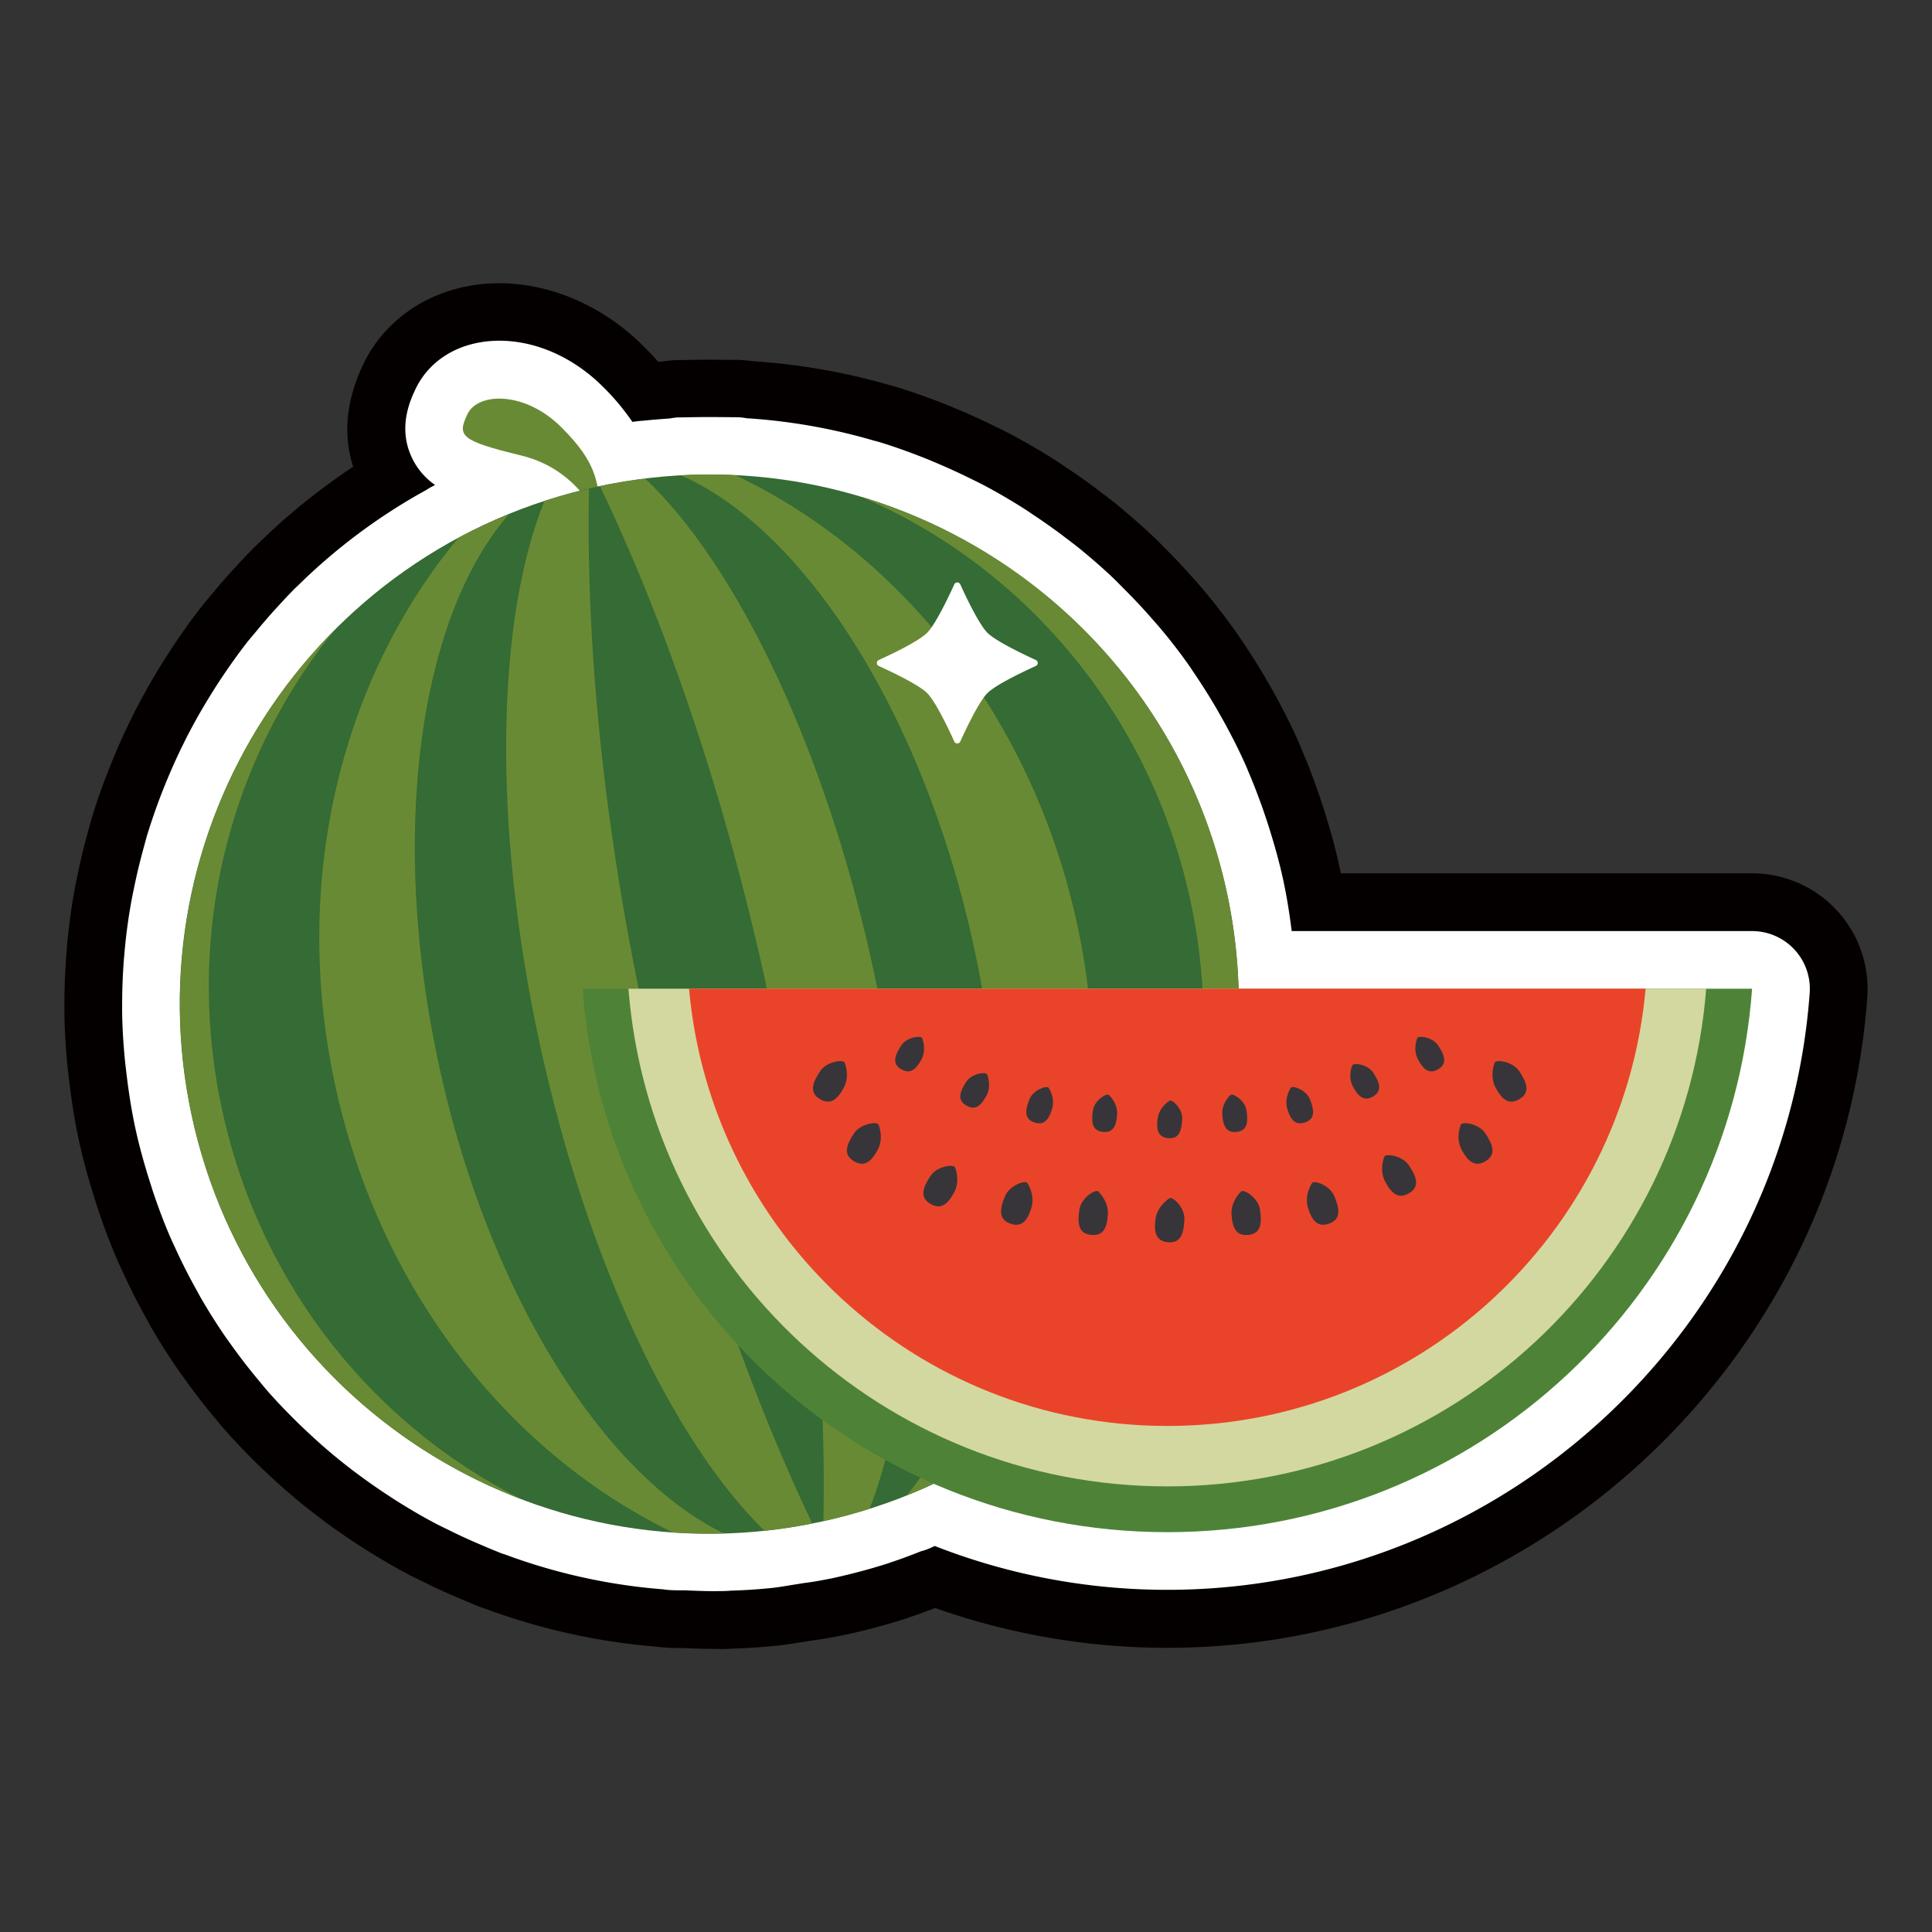 <svg id="&#x5716;&#x5C64;_2" viewBox="0 0 850.39 850.39" xmlns="http://www.w3.org/2000/svg"><rect x="0" y="0" width="850.39" height="850.39" fill="#333333" stroke="none"/><path d="m314.33 725.78c-4.8 0-9.57-.19-14.34-.39h-.87c-2.13 0-4.44 0-6.74-.22-1.06-.07-2.25-.2-3.45-.36a283 283 0 0 1 -74.79-16.52c-1.23-.39-2.46-.83-3.68-1.32l-2.16-.9c-.92-.33-3.16-1.27-5.38-2.23l-1.3-.56c-4.9-2.07-9.91-4.36-14.85-6.8-.06 0-5-2.44-6.63-3.26-6.35-3.36-12.5-7-18.54-10.73-2.37-1.49-4.64-3-6.93-4.51-5.33-3.56-10.51-7.24-15.54-11.12-1.86-1.42-3.61-2.79-5.33-4.19-5.19-4.18-10.2-8.56-15.08-13.11-1.84-1.7-3.68-3.44-5.5-5.23-5.65-5.53-10.71-10.87-15.41-16.27l-3.51-4.23c-4.09-4.9-8.15-10.11-12-15.47l-3.33-4.62c-4.72-6.74-8.97-13.46-12.88-20.29l-2.72-5c-3.44-6.26-6.68-12.7-9.66-19.31l-1.47-3.13c-3.38-7.75-6.27-15.3-9.07-23.66l-1.75-5.48c-2.91-9.31-5-17.21-6.72-25s-3-16-4.19-25.55l-.64-5.4c-.95-9.31-1.43-17.43-1.53-25.22v-3.2c0-7.95.32-15.13.86-22.26l.4-5.19c.83-8.48 1.92-16.32 3.3-23.82.24-1.38 1.26-6.23 1.26-6.23 1.27-6.21 2.79-12.54 4.54-18.81 0-.06 1.08-4.08 1.48-5.41 2.08-6.92 4.47-13.84 7.32-21.16 1-2.44 1.92-4.8 2.91-7.15q3.66-8.75 7.91-17.28c1.17-2.33 2.32-4.57 3.51-6.79 3-5.53 6.11-11 9.43-16.31 1.51-2.41 3.06-4.84 4.66-7.25 3.95-5.95 8-11.7 12.34-17.26 1.25-1.6 2.56-3.17 3.88-4.74l1.12-1.34c3.29-4 6.82-8.06 10.49-12 2.5-2.72 4.18-4.53 5.9-6.3l1.25-1.31c1-1 1.76-1.73 2.44-2.33a282.1 282.1 0 0 1 42.1-34.12c-4.52-14.06-3.09-29.08 4.3-44.77 10.49-22.24 33.48-36 60-36 22.63 0 45.66 10 63.19 27.4q3.65 3.62 6.77 7.16c.67 0 1.35-.1 2-.13a47.07 47.07 0 0 1 5.22-.56c.52 0 11.5-.21 14.49-.21l13.64.09a56.73 56.73 0 0 1 6.38.58 282.41 282.41 0 0 1 59.87 10.43c.87.21 1.74.45 2.61.7 7.18 2.18 14.09 4.64 20.9 7.28 2.14.84 4.33 1.75 6.5 2.68 6.25 2.63 11.51 5 16.71 7.61.06 0 4.81 2.34 6.22 3.08 6.57 3.46 13.17 7.29 19.64 11.38 1.56 1 6.15 4.08 6.15 4.08 4.82 3.21 9.65 6.67 14.37 10.27 0 0 4.25 3.22 5.58 4.28 6 4.84 11.91 10 17.41 15.15 1.1 1 4.58 4.54 4.58 4.54 4.24 4.18 8.56 8.75 12.75 13.46l4.16 4.74c5.77 6.83 10.55 13 14.94 19.17.83 1.16 1.62 2.36 2.41 3.55 4.1 6 7.7 11.75 11.13 17.62l3.12 5.43c4.53 8.21 8.15 15.45 11.27 22.5.21.48 1.2 2.89 1.42 3.47 2.54 5.85 5.21 12.86 7.77 20.41.73 2.18 1.43 4.28 2.09 6.42 2.86 9.12 5 17 6.67 24.85.17.76.33 1.53.49 2.3h181a50.86 50.86 0 0 1 50.72 54.54c-11.67 160.58-147 286.37-308.11 286.37a305.87 305.87 0 0 1 -102.18-17.54c-3.62 1.4-7.27 2.74-11 4-.9.34-1.81.66-2.74.94-7.9 2.5-16.17 4.72-24.36 6.54l-5.73 1.17c-3.7.72-7 1.21-10.32 1.67l-6 .92c-2.52.43-5.47.9-8.42 1.24-.06 0-3.23.34-4.19.39-4.63.47-10.4.81-16.18 1-1.73.11-3.77.2-4.14.2z" fill="#040000"/><path d="m314.33 700.36c-4.44 0-8.85-.19-13.26-.37h-1.66c-1.74 0-3.46 0-5.19-.16a22.76 22.76 0 0 1 -2.33-.27 257.22 257.22 0 0 1 -69.62-15.35c-.79-.23-1.58-.51-2.37-.82l-1.34-.56c-1.75-.68-3.7-1.51-5.64-2.34l-1.26-.54c-4.58-1.94-9.14-4-13.64-6.25 0 0-4.63-2.23-6.08-3-5.75-3-11.34-6.3-16.85-9.75-2.14-1.35-4.23-2.73-6.33-4.12q-7.24-4.85-14.14-10.11c-1.65-1.28-3.27-2.54-4.86-3.82q-7.08-5.71-13.71-11.93c-1.68-1.56-3.35-3.12-5-4.74-4.85-4.75-9.58-9.69-14.08-14.86l-3.07-3.72q-5.75-6.87-11.07-14.21l-3.27-4.55c-4-5.78-7.86-11.88-11.43-18.1l-2.49-4.53c-3.11-5.68-6.06-11.53-8.78-17.54l-1.58-3.4c-2.83-6.49-5.46-13.39-8-21l-1.64-5.15c-2.62-8.39-4.56-15.61-6.08-22.65s-2.74-14.46-3.81-23.26l-.62-5.26c-.83-8.12-1.28-15.49-1.37-22.57v-2.75c0-7.39.28-14 .78-20.48l.46-5.2c.71-7.22 1.7-14.35 3-21.21.23-1.35 1.12-5.55 1.12-5.55 1.19-5.79 2.58-11.56 4.17-17.27 0 0 1-3.72 1.33-4.91 2-6.52 4.21-12.93 6.67-19.25.85-2.2 1.74-4.36 2.65-6.52q3.35-8 7.22-15.76c1-2.09 2.09-4.13 3.17-6.15 2.7-5.06 5.59-10 8.62-14.88q2.05-3.33 4.25-6.64c3.58-5.37 7.28-10.62 11.22-15.69 1-1.32 2.11-2.61 3.19-3.89l1.25-1.49q4.66-5.69 9.65-11.09c2.32-2.51 3.84-4.17 5.42-5.78l1.48-1.56c.44-.43.89-.84 1.35-1.24a257.08 257.08 0 0 1 56.84-42.44c.64-.43 1.31-.83 2-1.21l1.9-1a30.38 30.38 0 0 1 -10.19-12c-6.36-13.32-.63-25.5 1.53-30.09 6.33-13.41 20.16-21.41 37-21.41 16 0 32.47 7.29 45.28 20a102 102 0 0 1 13.22 15.73c.87-.12 1.74-.24 2.61-.34a20.58 20.58 0 0 1 2.08-.17c3.93-.43 7.86-.71 11.77-1a27.43 27.43 0 0 1 3.64-.46c.46 0 10.39-.17 13.09-.17 2.41 0 13.42.1 13.42.1a24.87 24.87 0 0 1 3.66.43 257.3 257.3 0 0 1 56.26 9.91c.62.14 1.24.3 1.85.48 6.4 1.94 12.69 4.18 18.89 6.6 1.93.75 3.87 1.56 5.81 2.38 5.77 2.44 10.59 4.64 15.36 7 0 0 4.37 2.12 5.64 2.79 6.14 3.23 12.09 6.69 17.91 10.37 1.39.88 5.5 3.66 5.5 3.66q6.74 4.5 13.2 9.42s3.87 2.93 5.07 3.89c5.51 4.41 10.84 9.06 15.84 13.79 1 .93 4 4 4 4 4 4 8 8.14 11.78 12.43l4.08 4.64c5 5.88 9.31 11.46 13.3 17.1.65.91 1.25 1.83 1.86 2.75 4 5.9 7.32 11.14 10.46 16.53l3 5.27c3.95 7.16 7.24 13.73 10.06 20.11.16.35.77 1.85.91 2.21 2.79 6.51 5.23 13 7.45 19.54.66 1.95 1.3 3.89 1.91 5.85 2.63 8.4 4.57 15.62 6.1 22.66 1.46 6.8 2.64 13.91 3.7 22.35h202.65a25.42 25.42 0 0 1 25.36 27.18c-10.7 147.35-134.91 262.78-282.75 262.78a280.55 280.55 0 0 1 -102.38-19.3c-1.11.53-2.09 1-3.09 1.37a25.13 25.13 0 0 1 -2.9.94c-4.4 1.74-8.83 3.42-13.37 4.91-.53.21-1.08.4-1.63.57-7.43 2.35-15 4.39-22.56 6.06l-1.07.25c-1.08.24-3.9.76-4.32.84-2.84.56-5.67 1-8.5 1.36l-6.3 1c-2.5.43-5 .84-7.49 1.12-.36.05-2 .23-2.54.25-5.39.53-10.76.84-16.11 1-.76.09-2.69.17-2.95.17z" fill="#fff"/><path d="m264.55 231.27s-8-24.16-35.06-30.75-28.26-8.62-23.74-18.23 25.25-10.29 41.36 5.79 16.65 24.6 17.44 43.19z" fill="#698a34"/><path d="m84.41 491.15c-27.15-125.82 52.82-249.83 178.64-277s249.82 52.85 276.95 178.65-52.83 249.83-178.64 277-249.8-52.8-276.95-178.65z" fill="#356b34"/><path d="m193.11 468.36c-22.19-102.8-8.08-197.59 31-242.09a230.47 230.47 0 0 0 -22.4 10.55c-50.9 61.18-73.81 149.88-54.2 240.73s77 162.18 148.52 196.91c7.44.51 14.94.68 22.5.46-52.96-25.84-103.6-105.44-125.42-206.56z" fill="#698a34"/><path d="m283.83 448.1c-18.23-84.48-26-164.69-24.57-233-6.66 1.56-13.23 3.33-19.62 5.42-20.88 51.55-23.23 140.86-2.2 238.29 20.83 96.46 59.23 176.16 99.08 215 7-.74 14-1.84 21-3.24-29.43-61.72-55.45-137.99-73.69-222.47z" fill="#698a34"/><path d="m428.82 417.48c22 101.77 8.36 195.7-29.79 240.75q10.13-4.05 19.71-9c51.74-61.13 75.19-150.59 55.42-242.23s-78.09-163.49-150.5-197.85a230.22 230.22 0 0 0 -23.93.06c54.27 23.92 106.76 104.79 129.09 208.27z" fill="#698a34"/><path d="m379.36 218.79c70.72 30.37 126.71 94.71 144.58 177.51s-6.51 164.23-58.24 221.05a233.06 233.06 0 0 0 -86.34-398.56z" fill="#698a34"/><path d="m382.77 664.07c20.42-51.73 22.58-140.36 1.72-237-21.07-97.63-60.14-178.13-100.49-216.4-6.62.82-13.27 1.9-19.91 3.3 29.48 61.67 55.51 138 73.76 222.48s26 164.75 24.57 233.09q10.37-2.29 20.35-5.47z" fill="#698a34"/><path d="m97.72 488.3c-16.8-77.82 3.82-154.65 49.44-210.8a233 233 0 0 0 82.18 382.26c-64.54-32.38-114.85-93.76-131.62-171.46z" fill="#698a34"/><path d="m256.42 435.19c9.72 133.71 121.2 239.21 257.39 239.21s247.68-105.5 257.39-239.21z" fill="#4e8337"/><path d="m276.62 435.19c9.67 122.58 112.13 219.06 237.19 219.06s227.53-96.48 237.19-219.06z" fill="#d3d8a0"/><path d="m303.29 435.19c9.59 107.87 100.16 192.46 210.52 192.46s200.93-84.59 210.52-192.46z" fill="#e94429"/><g fill="#373539"><path d="m514.82 484.47s-4.6 2.73-5.29 7.88.29 8.39 5.06 8.65 5.53-4 5.77-8.46-4.31-8.68-5.54-8.07z"/><path d="m541.62 481.93s-4 3.58-3.62 8.76 1.93 8.18 6.66 7.49 4.64-5 4-9.43-5.95-7.66-7.04-6.82z"/><path d="m568.16 478.77s-3 4.39-1.53 9.36 3.74 7.52 8.19 5.77 3.37-6 1.74-10.1-7.56-6.1-8.4-5.03z"/><path d="m595.21 468.91s-2.13 4.92.35 9.49 5.15 6.63 9.17 4 2.12-6.5-.3-10.24-8.58-4.45-9.22-3.25z"/><path d="m623.83 456.92s-2.13 4.91.34 9.48 5.15 6.63 9.17 4.05 2.13-6.51-.29-10.24-8.58-4.5-9.22-3.29z"/><path d="m488.09 481.93s4 3.58 3.62 8.76-1.93 8.18-6.65 7.49-4.64-5-4-9.43 5.94-7.66 7.03-6.82z"/><path d="m461.55 478.77s3.06 4.39 1.53 9.36-3.74 7.52-8.19 5.77-3.36-6-1.73-10.1 7.53-6.1 8.39-5.03z"/><path d="m434.5 472.89s2.13 4.91-.35 9.48-5.15 6.63-9.15 4.05-2.13-6.5.29-10.24 8.57-4.5 9.21-3.29z"/><path d="m405.88 456.92s2.13 4.91-.34 9.48-5.15 6.63-9.17 4.05-2.12-6.51.29-10.24 8.58-4.5 9.22-3.29z"/><path d="m514.82 527.38s-5.41 3.21-6.22 9.26.33 9.87 5.94 10.18 6.51-4.72 6.79-10-5.07-10.15-6.51-9.44z"/><path d="m546.33 524.39s-4.67 4.21-4.26 10.31 2.27 9.61 7.83 8.8 5.45-5.91 4.7-11.09-6.98-9.01-8.27-8.02z"/><path d="m577.54 520.67s-3.59 5.17-1.79 11 4.4 8.84 9.62 6.79 4-7 2-11.87-8.82-7.17-9.83-5.92z"/><path d="m609.35 509.09s-2.5 5.77.41 11.15 6 7.8 10.78 4.76 2.5-7.65-.35-12-10.08-5.34-10.84-3.91z"/><path d="m643 495s-2.51 5.78.4 11.15 6.05 7.8 10.78 4.76 2.5-7.65-.34-12-10.08-5.36-10.84-3.91z"/><path d="m657.94 467.67s-2.51 5.78.4 11.15 6 7.8 10.78 4.76 2.5-7.64-.34-12-10.09-5.33-10.84-3.91z"/><path d="m483.37 524.39s4.68 4.21 4.27 10.31-2.27 9.61-7.83 8.8-5.45-5.91-4.7-11.09 6.99-9.01 8.26-8.02z"/><path d="m452.17 520.67s3.59 5.17 1.8 11-4.41 8.84-9.63 6.79-4-7-2-11.87 8.82-7.17 9.83-5.92z"/><path d="m420.36 513.76s2.5 5.78-.41 11.15-6.05 7.8-10.78 4.76-2.5-7.65.34-12 10.09-5.33 10.85-3.91z"/><path d="m386.7 495s2.51 5.78-.4 11.15-6.05 7.8-10.78 4.76-2.5-7.65.34-12 10.14-5.36 10.84-3.91z"/><path d="m371.78 467.67s2.5 5.78-.41 11.15-6.05 7.8-10.78 4.76-2.5-7.64.34-12 10.07-5.33 10.85-3.91z"/></g><path d="m434.62 278.52c3.7 3.7 15.71 9.4 21.31 12a1.43 1.43 0 0 1 0 2.61c-5.6 2.55-17.61 8.25-21.31 11.95s-9.41 15.71-11.95 21.32a1.44 1.44 0 0 1 -2.62 0c-2.54-5.61-8.25-17.62-11.95-21.32s-15.71-9.4-21.31-11.95a1.43 1.43 0 0 1 0-2.61c5.6-2.55 17.61-8.25 21.31-12s9.41-15.72 11.95-21.32a1.44 1.44 0 0 1 2.62 0c2.54 5.6 8.25 17.61 11.95 21.32z" fill="#fff"/></svg>